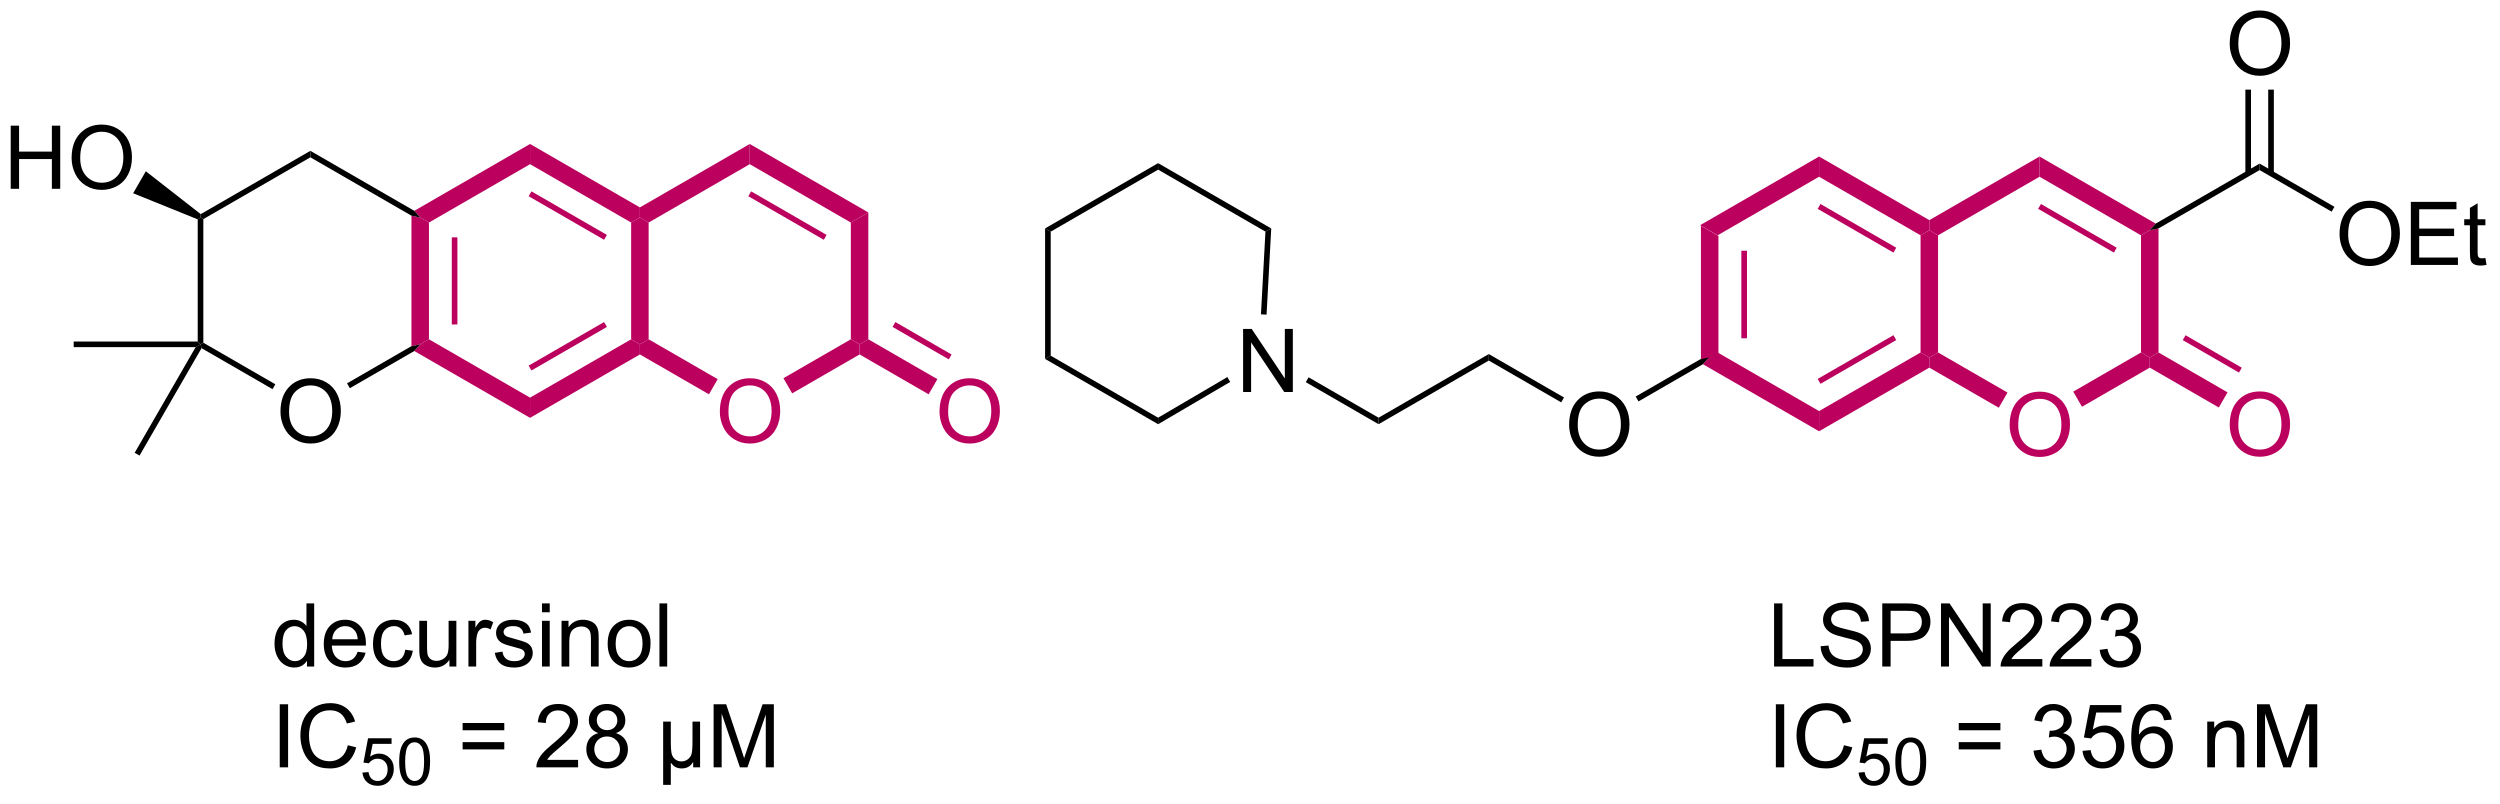 <?xml version="1.0" encoding="UTF-8"?>
<!DOCTYPE svg PUBLIC '-//W3C//DTD SVG 1.0//EN'
          'http://www.w3.org/TR/2001/REC-SVG-20010904/DTD/svg10.dtd'>
<svg stroke-dasharray="none" shape-rendering="auto" xmlns="http://www.w3.org/2000/svg" font-family="'Dialog'" text-rendering="auto" width="311" fill-opacity="1" color-interpolation="auto" color-rendering="auto" preserveAspectRatio="xMidYMid meet" font-size="12px" viewBox="0 0 311 100" fill="black" xmlns:xlink="http://www.w3.org/1999/xlink" stroke="black" image-rendering="auto" stroke-miterlimit="10" stroke-linecap="square" stroke-linejoin="miter" font-style="normal" stroke-width="1" height="100" stroke-dashoffset="0" font-weight="normal" stroke-opacity="1"
><!--Generated by the Batik Graphics2D SVG Generator--><defs id="genericDefs"
  /><g
  ><defs id="defs1"
    ><clipPath clipPathUnits="userSpaceOnUse" id="clipPath1"
      ><path d="M2.348 1.598 L235.419 1.598 L235.419 75.96 L2.348 75.96 L2.348 1.598 Z"
      /></clipPath
      ><clipPath clipPathUnits="userSpaceOnUse" id="clipPath2"
      ><path d="M0.466 60.144 L0.466 132.438 L227.056 132.438 L227.056 60.144 Z"
      /></clipPath
    ></defs
    ><g fill="rgb(187,0,94)" transform="scale(1.333,1.333) translate(-2.348,-1.598) matrix(1.029,0,0,1.029,1.869,-60.266)" stroke="rgb(187,0,94)"
    ><path d="M154.728 80.599 L156.316 81.516 L156.316 92.148 L155.522 92.606 L154.728 92.77 ZM158.394 82.863 L158.394 90.8 L158.905 90.8 L158.905 82.863 Z" stroke="none" clip-path="url(#clipPath2)"
    /></g
    ><g fill="rgb(187,0,94)" transform="matrix(1.371,0,0,1.371,-0.638,-82.486)" stroke="rgb(187,0,94)"
    ><path d="M154.983 93.212 L155.522 92.606 L156.316 92.148 L165.523 97.464 L165.523 99.297 Z" stroke="none" clip-path="url(#clipPath2)"
    /></g
    ><g fill="rgb(187,0,94)" transform="matrix(1.371,0,0,1.371,-0.638,-82.486)" stroke="rgb(187,0,94)"
    ><path d="M165.523 99.297 L165.523 97.464 L174.731 92.148 L175.525 92.606 L175.525 93.523 ZM165.651 94.99 L172.525 91.021 L172.27 90.579 L165.396 94.548 Z" stroke="none" clip-path="url(#clipPath2)"
    /></g
    ><g fill="rgb(187,0,94)" transform="matrix(1.371,0,0,1.371,-0.638,-82.486)" stroke="rgb(187,0,94)"
    ><path d="M176.319 92.148 L175.525 92.606 L174.731 92.148 L174.731 81.516 L175.525 81.057 L176.319 81.516 Z" stroke="none" clip-path="url(#clipPath2)"
    /></g
    ><g fill="rgb(187,0,94)" transform="matrix(1.371,0,0,1.371,-0.638,-82.486)" stroke="rgb(187,0,94)"
    ><path d="M175.525 80.141 L175.525 81.057 L174.731 81.516 L165.523 76.2 L165.523 74.367 ZM172.525 82.642 L165.651 78.674 L165.396 79.115 L172.27 83.084 Z" stroke="none" clip-path="url(#clipPath2)"
    /></g
    ><g fill="rgb(187,0,94)" transform="matrix(1.371,0,0,1.371,-0.638,-82.486)" stroke="rgb(187,0,94)"
    ><path d="M165.523 74.367 L165.523 76.2 L156.316 81.516 L154.728 80.599 Z" stroke="none" clip-path="url(#clipPath2)"
    /></g
    ><g fill="rgb(187,0,94)" transform="matrix(1.371,0,0,1.371,-0.638,-82.486)" stroke="rgb(187,0,94)"
    ><path d="M182.814 98.741 Q182.814 97.314 183.58 96.51 Q184.346 95.702 185.556 95.702 Q186.348 95.702 186.984 96.083 Q187.622 96.46 187.955 97.137 Q188.291 97.814 188.291 98.674 Q188.291 99.546 187.939 100.234 Q187.588 100.921 186.942 101.275 Q186.299 101.629 185.551 101.629 Q184.744 101.629 184.106 101.239 Q183.471 100.846 183.142 100.171 Q182.814 99.494 182.814 98.741 ZM183.596 98.752 Q183.596 99.788 184.15 100.385 Q184.708 100.978 185.549 100.978 Q186.403 100.978 186.955 100.377 Q187.51 99.775 187.51 98.671 Q187.51 97.971 187.273 97.45 Q187.036 96.929 186.58 96.642 Q186.127 96.353 185.559 96.353 Q184.754 96.353 184.174 96.908 Q183.596 97.46 183.596 98.752 Z" stroke="none" clip-path="url(#clipPath2)"
    /></g
    ><g fill="rgb(187,0,94)" transform="matrix(1.371,0,0,1.371,-0.638,-82.486)" stroke="rgb(187,0,94)"
    ><path d="M175.525 93.523 L175.525 92.606 L176.319 92.148 L182.619 95.785 L181.825 97.16 Z" stroke="none" clip-path="url(#clipPath2)"
    /></g
    ><g fill="rgb(187,0,94)" transform="matrix(1.371,0,0,1.371,-0.638,-82.486)" stroke="rgb(187,0,94)"
    ><path d="M189.378 97.073 L188.584 95.699 L194.734 92.148 L195.528 92.606 L195.528 93.523 Z" stroke="none" clip-path="url(#clipPath2)"
    /></g
    ><g fill="rgb(187,0,94)" transform="matrix(1.371,0,0,1.371,-0.638,-82.486)" stroke="rgb(187,0,94)"
    ><path d="M196.321 92.148 L195.528 92.606 L194.734 92.148 L194.734 81.516 L195.528 81.057 L196.321 80.894 Z" stroke="none" clip-path="url(#clipPath2)"
    /></g
    ><g fill="rgb(187,0,94)" transform="matrix(1.371,0,0,1.371,-0.638,-82.486)" stroke="rgb(187,0,94)"
    ><path d="M196.066 80.452 L195.528 81.057 L194.734 81.516 L185.526 76.2 L185.526 74.367 ZM192.528 82.642 L185.654 78.674 L185.399 79.115 L192.273 83.084 Z" stroke="none" clip-path="url(#clipPath2)"
    /></g
    ><g fill="rgb(187,0,94)" transform="matrix(1.371,0,0,1.371,-0.638,-82.486)" stroke="rgb(187,0,94)"
    ><path d="M185.526 74.367 L185.526 76.2 L176.319 81.516 L175.525 81.057 L175.525 80.141 Z" stroke="none" clip-path="url(#clipPath2)"
    /></g
    ><g transform="matrix(1.371,0,0,1.371,-0.638,-82.486)"
    ><path d="M196.321 80.894 L195.528 81.057 L196.066 80.452 L205.495 75.008 L205.495 75.598 Z" stroke="none" clip-path="url(#clipPath2)"
    /></g
    ><g transform="matrix(1.371,0,0,1.371,-0.638,-82.486)"
    ><path d="M202.783 64.155 Q202.783 62.728 203.548 61.924 Q204.314 61.116 205.525 61.116 Q206.316 61.116 206.952 61.496 Q207.59 61.874 207.923 62.551 Q208.259 63.228 208.259 64.088 Q208.259 64.96 207.908 65.647 Q207.556 66.335 206.91 66.689 Q206.267 67.043 205.52 67.043 Q204.712 67.043 204.074 66.653 Q203.439 66.26 203.111 65.585 Q202.783 64.908 202.783 64.155 ZM203.564 64.166 Q203.564 65.202 204.119 65.799 Q204.676 66.392 205.517 66.392 Q206.371 66.392 206.923 65.791 Q207.478 65.189 207.478 64.085 Q207.478 63.385 207.241 62.864 Q207.004 62.343 206.548 62.056 Q206.095 61.767 205.527 61.767 Q204.723 61.767 204.142 62.322 Q203.564 62.874 203.564 64.166 Z" stroke="none" clip-path="url(#clipPath2)"
    /></g
    ><g transform="matrix(1.371,0,0,1.371,-0.638,-82.486)"
    ><path d="M206.786 75.901 L206.786 68.297 L206.275 68.297 L206.275 75.901 ZM204.714 75.901 L204.714 68.297 L204.204 68.297 L204.204 75.901 Z" stroke="none" clip-path="url(#clipPath2)"
    /></g
    ><g fill="rgb(187,0,94)" transform="matrix(1.371,0,0,1.371,-0.638,-82.486)" stroke="rgb(187,0,94)"
    ><path d="M202.783 98.721 Q202.783 97.294 203.548 96.49 Q204.314 95.682 205.525 95.682 Q206.316 95.682 206.952 96.062 Q207.59 96.44 207.923 97.117 Q208.259 97.794 208.259 98.654 Q208.259 99.526 207.908 100.213 Q207.556 100.901 206.91 101.255 Q206.267 101.609 205.52 101.609 Q204.712 101.609 204.074 101.219 Q203.439 100.826 203.111 100.151 Q202.783 99.474 202.783 98.721 ZM203.564 98.732 Q203.564 99.768 204.119 100.365 Q204.676 100.958 205.517 100.958 Q206.371 100.958 206.923 100.357 Q207.478 99.755 207.478 98.651 Q207.478 97.951 207.241 97.43 Q207.004 96.909 206.548 96.622 Q206.095 96.333 205.527 96.333 Q204.723 96.333 204.142 96.888 Q203.564 97.44 203.564 98.732 Z" stroke="none" clip-path="url(#clipPath2)"
    /></g
    ><g fill="rgb(187,0,94)" transform="matrix(1.371,0,0,1.371,-0.638,-82.486)" stroke="rgb(187,0,94)"
    ><path d="M195.528 93.523 L195.528 92.606 L196.321 92.148 L202.587 95.765 L201.793 97.14 ZM198.521 91.025 L203.623 93.971 L203.878 93.529 L198.776 90.584 Z" stroke="none" clip-path="url(#clipPath2)"
    /></g
    ><g transform="matrix(1.371,0,0,1.371,-0.638,-82.486)"
    ><path d="M212.749 81.418 Q212.749 79.991 213.515 79.187 Q214.281 78.379 215.492 78.379 Q216.283 78.379 216.919 78.76 Q217.557 79.137 217.89 79.814 Q218.226 80.491 218.226 81.351 Q218.226 82.223 217.874 82.91 Q217.523 83.598 216.877 83.952 Q216.234 84.306 215.486 84.306 Q214.679 84.306 214.041 83.916 Q213.406 83.522 213.077 82.848 Q212.749 82.171 212.749 81.418 ZM213.531 81.429 Q213.531 82.465 214.085 83.062 Q214.643 83.655 215.484 83.655 Q216.338 83.655 216.89 83.054 Q217.445 82.452 217.445 81.348 Q217.445 80.647 217.208 80.127 Q216.971 79.606 216.515 79.319 Q216.062 79.03 215.494 79.03 Q214.69 79.03 214.109 79.585 Q213.531 80.137 213.531 81.429 ZM219.217 84.207 L219.217 78.481 L223.357 78.481 L223.357 79.155 L219.975 79.155 L219.975 80.91 L223.144 80.91 L223.144 81.582 L219.975 81.582 L219.975 83.53 L223.49 83.53 L223.49 84.207 L219.217 84.207 ZM225.982 83.577 L226.084 84.2 Q225.787 84.262 225.553 84.262 Q225.17 84.262 224.959 84.142 Q224.748 84.02 224.662 83.822 Q224.576 83.624 224.576 82.991 L224.576 80.606 L224.061 80.606 L224.061 80.059 L224.576 80.059 L224.576 79.03 L225.277 78.608 L225.277 80.059 L225.982 80.059 L225.982 80.606 L225.277 80.606 L225.277 83.03 Q225.277 83.332 225.313 83.418 Q225.35 83.504 225.433 83.556 Q225.519 83.606 225.675 83.606 Q225.792 83.606 225.982 83.577 Z" stroke="none" clip-path="url(#clipPath2)"
    /></g
    ><g transform="matrix(1.371,0,0,1.371,-0.638,-82.486)"
    ><path d="M205.495 75.598 L205.495 75.008 L212.285 78.929 L212.029 79.371 Z" stroke="none" clip-path="url(#clipPath2)"
    /></g
    ><g transform="matrix(1.371,0,0,1.371,-0.638,-82.486)"
    ><path d="M142.843 98.721 Q142.843 97.294 143.609 96.49 Q144.374 95.682 145.585 95.682 Q146.377 95.682 147.012 96.062 Q147.65 96.44 147.984 97.117 Q148.32 97.794 148.32 98.654 Q148.32 99.526 147.968 100.213 Q147.617 100.901 146.971 101.255 Q146.327 101.609 145.58 101.609 Q144.773 101.609 144.135 101.219 Q143.499 100.826 143.171 100.151 Q142.843 99.474 142.843 98.721 ZM143.624 98.732 Q143.624 99.768 144.179 100.365 Q144.736 100.958 145.577 100.958 Q146.432 100.958 146.984 100.357 Q147.538 99.755 147.538 98.651 Q147.538 97.951 147.302 97.43 Q147.065 96.909 146.609 96.622 Q146.156 96.333 145.588 96.333 Q144.783 96.333 144.202 96.888 Q143.624 97.44 143.624 98.732 Z" stroke="none" clip-path="url(#clipPath2)"
    /></g
    ><g transform="matrix(1.371,0,0,1.371,-0.638,-82.486)"
    ><path d="M154.728 92.77 L155.522 92.606 L154.983 93.212 L149.137 96.587 L148.882 96.145 Z" stroke="none" clip-path="url(#clipPath2)"
    /></g
    ><g transform="matrix(1.371,0,0,1.371,-0.638,-82.486)"
    ><path d="M142.378 96.232 L142.123 96.674 L135.554 92.881 L135.554 92.291 Z" stroke="none" clip-path="url(#clipPath2)"
    /></g
    ><g transform="matrix(1.371,0,0,1.371,-0.638,-82.486)"
    ><path d="M135.554 92.291 L135.554 92.881 L125.552 98.655 L125.552 98.066 Z" stroke="none" clip-path="url(#clipPath2)"
    /></g
    ><g transform="matrix(1.371,0,0,1.371,-0.638,-82.486)"
    ><path d="M113.26 95.736 L113.26 90.01 L114.039 90.01 L117.046 94.504 L117.046 90.01 L117.773 90.01 L117.773 95.736 L116.994 95.736 L113.987 91.236 L113.987 95.736 L113.26 95.736 Z" stroke="none" clip-path="url(#clipPath2)"
    /></g
    ><g transform="matrix(1.371,0,0,1.371,-0.638,-82.486)"
    ><path d="M125.552 98.066 L125.552 98.655 L118.948 94.842 L119.203 94.4 Z" stroke="none" clip-path="url(#clipPath2)"
    /></g
    ><g transform="matrix(1.371,0,0,1.371,-0.638,-82.486)"
    ><path d="M161.439 120.641 L161.439 114.915 L162.197 114.915 L162.197 119.964 L165.017 119.964 L165.017 120.641 L161.439 120.641 ZM165.662 118.8 L166.378 118.738 Q166.428 119.168 166.612 119.444 Q166.8 119.72 167.19 119.889 Q167.581 120.058 168.068 120.058 Q168.503 120.058 168.834 119.931 Q169.167 119.8 169.329 119.576 Q169.49 119.352 169.49 119.087 Q169.49 118.816 169.334 118.615 Q169.178 118.415 168.818 118.277 Q168.589 118.188 167.8 117.998 Q167.011 117.808 166.693 117.641 Q166.284 117.425 166.081 117.108 Q165.881 116.79 165.881 116.394 Q165.881 115.962 166.125 115.584 Q166.373 115.207 166.844 115.011 Q167.318 114.816 167.896 114.816 Q168.534 114.816 169.019 115.022 Q169.506 115.227 169.766 115.626 Q170.029 116.024 170.05 116.527 L169.323 116.582 Q169.263 116.04 168.925 115.764 Q168.589 115.485 167.928 115.485 Q167.24 115.485 166.925 115.738 Q166.612 115.988 166.612 116.345 Q166.612 116.652 166.834 116.852 Q167.053 117.05 167.977 117.261 Q168.901 117.47 169.245 117.626 Q169.745 117.855 169.982 118.209 Q170.222 118.563 170.222 119.024 Q170.222 119.48 169.959 119.886 Q169.698 120.29 169.206 120.516 Q168.717 120.74 168.105 120.74 Q167.326 120.74 166.8 120.514 Q166.276 120.285 165.977 119.832 Q165.678 119.376 165.662 118.8 ZM171.256 120.641 L171.256 114.915 L173.417 114.915 Q173.987 114.915 174.287 114.97 Q174.709 115.04 174.993 115.238 Q175.279 115.433 175.454 115.79 Q175.628 116.144 175.628 116.571 Q175.628 117.3 175.162 117.808 Q174.698 118.313 173.482 118.313 L172.013 118.313 L172.013 120.641 L171.256 120.641 ZM172.013 117.636 L173.495 117.636 Q174.23 117.636 174.537 117.363 Q174.847 117.089 174.847 116.595 Q174.847 116.235 174.665 115.98 Q174.482 115.722 174.185 115.641 Q173.995 115.589 173.48 115.589 L172.013 115.589 L172.013 117.636 ZM176.584 120.641 L176.584 114.915 L177.362 114.915 L180.37 119.41 L180.37 114.915 L181.097 114.915 L181.097 120.641 L180.318 120.641 L177.31 116.141 L177.31 120.641 L176.584 120.641 ZM185.78 119.964 L185.78 120.641 L181.994 120.641 Q181.986 120.386 182.077 120.152 Q182.22 119.766 182.538 119.391 Q182.858 119.016 183.46 118.524 Q184.392 117.759 184.72 117.311 Q185.049 116.863 185.049 116.464 Q185.049 116.048 184.749 115.761 Q184.452 115.472 183.97 115.472 Q183.463 115.472 183.158 115.777 Q182.853 116.082 182.851 116.621 L182.127 116.548 Q182.202 115.738 182.687 115.316 Q183.171 114.891 183.986 114.891 Q184.812 114.891 185.291 115.35 Q185.773 115.806 185.773 116.48 Q185.773 116.824 185.632 117.157 Q185.491 117.488 185.163 117.855 Q184.838 118.222 184.08 118.863 Q183.447 119.394 183.267 119.584 Q183.088 119.774 182.97 119.964 L185.78 119.964 ZM190.23 119.964 L190.23 120.641 L186.443 120.641 Q186.435 120.386 186.526 120.152 Q186.67 119.766 186.987 119.391 Q187.308 119.016 187.909 118.524 Q188.842 117.759 189.17 117.311 Q189.498 116.863 189.498 116.464 Q189.498 116.048 189.198 115.761 Q188.901 115.472 188.42 115.472 Q187.912 115.472 187.607 115.777 Q187.303 116.082 187.3 116.621 L186.576 116.548 Q186.651 115.738 187.136 115.316 Q187.62 114.891 188.435 114.891 Q189.261 114.891 189.74 115.35 Q190.222 115.806 190.222 116.48 Q190.222 116.824 190.081 117.157 Q189.94 117.488 189.612 117.855 Q189.287 118.222 188.529 118.863 Q187.896 119.394 187.717 119.584 Q187.537 119.774 187.42 119.964 L190.23 119.964 ZM190.986 119.129 L191.689 119.035 Q191.812 119.634 192.101 119.897 Q192.392 120.16 192.812 120.16 Q193.306 120.16 193.648 119.816 Q193.991 119.472 193.991 118.964 Q193.991 118.48 193.674 118.168 Q193.358 117.852 192.869 117.852 Q192.671 117.852 192.374 117.931 L192.452 117.313 Q192.523 117.321 192.564 117.321 Q193.015 117.321 193.374 117.087 Q193.733 116.852 193.733 116.363 Q193.733 115.977 193.47 115.725 Q193.21 115.47 192.796 115.47 Q192.385 115.47 192.111 115.727 Q191.838 115.985 191.76 116.501 L191.056 116.376 Q191.187 115.668 191.642 115.279 Q192.101 114.891 192.78 114.891 Q193.249 114.891 193.642 115.092 Q194.038 115.293 194.246 115.641 Q194.455 115.988 194.455 116.379 Q194.455 116.751 194.254 117.056 Q194.056 117.36 193.666 117.54 Q194.174 117.657 194.455 118.027 Q194.736 118.394 194.736 118.949 Q194.736 119.699 194.189 120.222 Q193.642 120.743 192.806 120.743 Q192.054 120.743 191.554 120.295 Q191.056 119.845 190.986 119.129 Z" stroke="none" clip-path="url(#clipPath2)"
    /></g
    ><g transform="matrix(1.371,0,0,1.371,-0.638,-82.486)"
    ><path d="M161.601 129.792 L161.601 124.065 L162.358 124.065 L162.358 129.792 L161.601 129.792 ZM167.779 127.784 L168.537 127.974 Q168.3 128.909 167.68 129.401 Q167.06 129.891 166.167 129.891 Q165.24 129.891 164.659 129.513 Q164.081 129.135 163.776 128.422 Q163.474 127.706 163.474 126.885 Q163.474 125.989 163.815 125.325 Q164.159 124.659 164.79 124.312 Q165.42 123.966 166.178 123.966 Q167.037 123.966 167.623 124.403 Q168.209 124.841 168.44 125.635 L167.693 125.81 Q167.495 125.185 167.115 124.901 Q166.737 124.614 166.162 124.614 Q165.503 124.614 165.058 124.932 Q164.615 125.247 164.435 125.781 Q164.256 126.315 164.256 126.88 Q164.256 127.612 164.469 128.156 Q164.683 128.7 165.131 128.971 Q165.581 129.239 166.105 129.239 Q166.74 129.239 167.18 128.872 Q167.623 128.505 167.779 127.784 Z" stroke="none" clip-path="url(#clipPath2)"
    /></g
    ><g transform="matrix(1.371,0,0,1.371,-0.638,-82.486)"
    ><path d="M169.103 130.267 L169.656 130.22 Q169.719 130.624 169.941 130.827 Q170.166 131.03 170.482 131.03 Q170.863 131.03 171.127 130.743 Q171.39 130.456 171.39 129.981 Q171.39 129.53 171.137 129.27 Q170.885 129.009 170.474 129.009 Q170.219 129.009 170.013 129.126 Q169.808 129.241 169.691 129.425 L169.197 129.36 L169.613 127.155 L171.748 127.155 L171.748 127.659 L170.035 127.659 L169.803 128.813 Q170.189 128.544 170.615 128.544 Q171.178 128.544 171.564 128.935 Q171.951 129.323 171.951 129.935 Q171.951 130.518 171.611 130.942 Q171.197 131.466 170.482 131.466 Q169.896 131.466 169.525 131.138 Q169.156 130.808 169.103 130.267 ZM172.44 129.272 Q172.44 128.511 172.596 128.048 Q172.753 127.583 173.061 127.331 Q173.372 127.079 173.841 127.079 Q174.186 127.079 174.446 127.218 Q174.708 127.356 174.878 127.62 Q175.048 127.882 175.143 128.259 Q175.241 128.634 175.241 129.272 Q175.241 130.028 175.085 130.493 Q174.93 130.958 174.62 131.212 Q174.311 131.466 173.841 131.466 Q173.22 131.466 172.864 131.018 Q172.44 130.483 172.44 129.272 ZM172.981 129.272 Q172.981 130.331 173.229 130.681 Q173.477 131.03 173.841 131.03 Q174.204 131.03 174.45 130.679 Q174.698 130.327 174.698 129.272 Q174.698 128.212 174.45 127.864 Q174.204 127.514 173.835 127.514 Q173.471 127.514 173.255 127.823 Q172.981 128.216 172.981 129.272 Z" stroke="none" clip-path="url(#clipPath2)"
    /></g
    ><g transform="matrix(1.371,0,0,1.371,-0.638,-82.486)"
    ><path d="M181.976 126.424 L178.195 126.424 L178.195 125.768 L181.976 125.768 L181.976 126.424 ZM181.976 128.161 L178.195 128.161 L178.195 127.505 L181.976 127.505 L181.976 128.161 ZM184.98 128.279 L185.684 128.185 Q185.806 128.784 186.095 129.047 Q186.387 129.31 186.806 129.31 Q187.301 129.31 187.642 128.966 Q187.986 128.622 187.986 128.114 Q187.986 127.63 187.668 127.317 Q187.353 127.002 186.863 127.002 Q186.665 127.002 186.368 127.081 L186.446 126.463 Q186.517 126.471 186.559 126.471 Q187.009 126.471 187.368 126.237 Q187.728 126.002 187.728 125.513 Q187.728 125.127 187.465 124.875 Q187.204 124.62 186.79 124.62 Q186.379 124.62 186.105 124.877 Q185.832 125.135 185.754 125.651 L185.051 125.526 Q185.181 124.817 185.637 124.43 Q186.095 124.041 186.775 124.041 Q187.243 124.041 187.637 124.242 Q188.032 124.442 188.241 124.791 Q188.449 125.138 188.449 125.528 Q188.449 125.901 188.249 126.206 Q188.051 126.51 187.66 126.69 Q188.168 126.807 188.449 127.177 Q188.73 127.544 188.73 128.099 Q188.73 128.849 188.184 129.372 Q187.637 129.893 186.801 129.893 Q186.048 129.893 185.548 129.445 Q185.051 128.995 184.98 128.279 ZM189.427 128.292 L190.164 128.229 Q190.247 128.768 190.544 129.039 Q190.844 129.31 191.266 129.31 Q191.773 129.31 192.125 128.927 Q192.476 128.544 192.476 127.911 Q192.476 127.31 192.138 126.963 Q191.802 126.614 191.255 126.614 Q190.914 126.614 190.641 126.771 Q190.367 126.924 190.211 127.169 L189.552 127.083 L190.107 124.143 L192.953 124.143 L192.953 124.815 L190.669 124.815 L190.359 126.354 Q190.875 125.995 191.443 125.995 Q192.193 125.995 192.708 126.516 Q193.224 127.034 193.224 127.849 Q193.224 128.627 192.771 129.193 Q192.219 129.891 191.266 129.891 Q190.484 129.891 189.989 129.453 Q189.497 129.013 189.427 128.292 ZM197.525 125.466 L196.824 125.521 Q196.73 125.107 196.559 124.919 Q196.275 124.62 195.855 124.62 Q195.519 124.62 195.267 124.807 Q194.934 125.049 194.741 125.516 Q194.551 125.979 194.543 126.838 Q194.798 126.45 195.165 126.263 Q195.532 126.075 195.934 126.075 Q196.637 126.075 197.131 126.594 Q197.626 127.112 197.626 127.932 Q197.626 128.471 197.392 128.935 Q197.16 129.396 196.754 129.643 Q196.347 129.891 195.832 129.891 Q194.954 129.891 194.4 129.245 Q193.845 128.596 193.845 127.112 Q193.845 125.45 194.457 124.698 Q194.993 124.041 195.9 124.041 Q196.574 124.041 197.006 124.422 Q197.439 124.799 197.525 125.466 ZM194.652 127.935 Q194.652 128.299 194.806 128.633 Q194.962 128.963 195.238 129.138 Q195.517 129.31 195.821 129.31 Q196.267 129.31 196.587 128.95 Q196.907 128.591 196.907 127.974 Q196.907 127.38 196.59 127.039 Q196.275 126.698 195.793 126.698 Q195.316 126.698 194.983 127.039 Q194.652 127.38 194.652 127.935 ZM200.743 129.792 L200.743 125.643 L201.376 125.643 L201.376 126.232 Q201.832 125.549 202.696 125.549 Q203.071 125.549 203.384 125.685 Q203.699 125.817 203.855 126.036 Q204.012 126.255 204.074 126.557 Q204.113 126.752 204.113 127.239 L204.113 129.792 L203.41 129.792 L203.41 127.268 Q203.41 126.838 203.327 126.625 Q203.246 126.411 203.038 126.286 Q202.829 126.159 202.548 126.159 Q202.097 126.159 201.772 126.445 Q201.446 126.729 201.446 127.526 L201.446 129.792 L200.743 129.792 ZM205.258 129.792 L205.258 124.065 L206.398 124.065 L207.755 128.12 Q207.943 128.685 208.029 128.966 Q208.125 128.654 208.333 128.049 L209.703 124.065 L210.724 124.065 L210.724 129.792 L209.992 129.792 L209.992 124.997 L208.328 129.792 L207.646 129.792 L205.989 124.916 L205.989 129.792 L205.258 129.792 Z" stroke="none" clip-path="url(#clipPath2)"
    /></g
    ><g fill="rgb(187,0,94)" transform="matrix(1.371,0,0,1.371,-0.638,-82.486)" stroke="rgb(187,0,94)"
    ><path d="M37.8 79.736 L38.593 79.9 L39.387 80.358 L39.387 90.951 L38.593 91.409 L37.8 91.572 ZM41.459 81.702 L41.459 89.607 L41.969 89.607 L41.969 81.702 Z" stroke="none" clip-path="url(#clipPath2)"
    /></g
    ><g fill="rgb(187,0,94)" transform="matrix(1.371,0,0,1.371,-0.638,-82.486)" stroke="rgb(187,0,94)"
    ><path d="M38.055 92.014 L38.593 91.409 L39.387 90.951 L48.56 96.246 L48.56 98.079 Z" stroke="none" clip-path="url(#clipPath2)"
    /></g
    ><g fill="rgb(187,0,94)" transform="matrix(1.371,0,0,1.371,-0.638,-82.486)" stroke="rgb(187,0,94)"
    ><path d="M48.56 98.079 L48.56 96.246 L57.733 90.951 L58.527 91.409 L58.527 92.325 ZM48.688 93.781 L55.534 89.828 L55.279 89.386 L48.433 93.339 Z" stroke="none" clip-path="url(#clipPath2)"
    /></g
    ><g fill="rgb(187,0,94)" transform="matrix(1.371,0,0,1.371,-0.638,-82.486)" stroke="rgb(187,0,94)"
    ><path d="M59.321 90.951 L58.527 91.409 L57.733 90.951 L57.733 80.358 L58.527 79.9 L59.321 80.358 Z" stroke="none" clip-path="url(#clipPath2)"
    /></g
    ><g fill="rgb(187,0,94)" transform="matrix(1.371,0,0,1.371,-0.638,-82.486)" stroke="rgb(187,0,94)"
    ><path d="M58.527 78.984 L58.527 79.9 L57.733 80.358 L48.56 75.062 L48.56 73.229 ZM55.534 81.481 L48.688 77.528 L48.433 77.97 L55.279 81.922 Z" stroke="none" clip-path="url(#clipPath2)"
    /></g
    ><g fill="rgb(187,0,94)" transform="matrix(1.371,0,0,1.371,-0.638,-82.486)" stroke="rgb(187,0,94)"
    ><path d="M48.56 73.229 L48.56 75.062 L39.387 80.358 L38.593 79.9 L38.055 79.294 Z" stroke="none" clip-path="url(#clipPath2)"
    /></g
    ><g fill="rgb(187,0,94)" transform="matrix(1.371,0,0,1.371,-0.638,-82.486)" stroke="rgb(187,0,94)"
    ><path d="M65.782 97.524 Q65.782 96.097 66.547 95.292 Q67.313 94.485 68.524 94.485 Q69.316 94.485 69.951 94.865 Q70.589 95.243 70.922 95.92 Q71.258 96.597 71.258 97.456 Q71.258 98.329 70.907 99.016 Q70.555 99.704 69.909 100.058 Q69.266 100.412 68.519 100.412 Q67.712 100.412 67.073 100.021 Q66.438 99.628 66.11 98.954 Q65.782 98.276 65.782 97.524 ZM66.563 97.534 Q66.563 98.571 67.118 99.167 Q67.675 99.761 68.516 99.761 Q69.37 99.761 69.922 99.159 Q70.477 98.558 70.477 97.454 Q70.477 96.753 70.24 96.232 Q70.003 95.711 69.547 95.425 Q69.094 95.136 68.527 95.136 Q67.722 95.136 67.141 95.691 Q66.563 96.243 66.563 97.534 Z" stroke="none" clip-path="url(#clipPath2)"
    /></g
    ><g fill="rgb(187,0,94)" transform="matrix(1.371,0,0,1.371,-0.638,-82.486)" stroke="rgb(187,0,94)"
    ><path d="M58.527 92.325 L58.527 91.409 L59.321 90.951 L65.586 94.568 L64.793 95.943 Z" stroke="none" clip-path="url(#clipPath2)"
    /></g
    ><g fill="rgb(187,0,94)" transform="matrix(1.371,0,0,1.371,-0.638,-82.486)" stroke="rgb(187,0,94)"
    ><path d="M72.345 95.856 L71.552 94.481 L77.667 90.951 L78.461 91.409 L78.461 92.325 Z" stroke="none" clip-path="url(#clipPath2)"
    /></g
    ><g fill="rgb(187,0,94)" transform="matrix(1.371,0,0,1.371,-0.638,-82.486)" stroke="rgb(187,0,94)"
    ><path d="M79.254 90.951 L78.461 91.409 L77.667 90.951 L77.667 80.358 L79.254 79.442 Z" stroke="none" clip-path="url(#clipPath2)"
    /></g
    ><g fill="rgb(187,0,94)" transform="matrix(1.371,0,0,1.371,-0.638,-82.486)" stroke="rgb(187,0,94)"
    ><path d="M79.254 79.442 L77.667 80.358 L68.494 75.062 L68.494 73.229 ZM75.468 81.481 L68.621 77.528 L68.366 77.97 L75.213 81.922 Z" stroke="none" clip-path="url(#clipPath2)"
    /></g
    ><g fill="rgb(187,0,94)" transform="matrix(1.371,0,0,1.371,-0.638,-82.486)" stroke="rgb(187,0,94)"
    ><path d="M68.494 73.229 L68.494 75.062 L59.321 80.358 L58.527 79.9 L58.527 78.984 Z" stroke="none" clip-path="url(#clipPath2)"
    /></g
    ><g transform="matrix(1.371,0,0,1.371,-0.638,-82.486)"
    ><path d="M25.915 97.524 Q25.915 96.097 26.68 95.292 Q27.446 94.485 28.657 94.485 Q29.449 94.485 30.084 94.865 Q30.722 95.243 31.055 95.92 Q31.391 96.597 31.391 97.456 Q31.391 98.329 31.04 99.016 Q30.688 99.704 30.042 100.058 Q29.399 100.412 28.652 100.412 Q27.844 100.412 27.206 100.021 Q26.571 99.628 26.243 98.954 Q25.915 98.276 25.915 97.524 ZM26.696 97.534 Q26.696 98.571 27.251 99.167 Q27.808 99.761 28.649 99.761 Q29.503 99.761 30.055 99.159 Q30.61 98.558 30.61 97.454 Q30.61 96.753 30.373 96.232 Q30.136 95.711 29.68 95.425 Q29.227 95.136 28.66 95.136 Q27.855 95.136 27.274 95.691 Q26.696 96.243 26.696 97.534 Z" stroke="none" clip-path="url(#clipPath2)"
    /></g
    ><g transform="matrix(1.371,0,0,1.371,-0.638,-82.486)"
    ><path d="M38.055 79.294 L38.593 79.9 L37.8 79.736 L28.627 74.44 L28.627 73.851 Z" stroke="none" clip-path="url(#clipPath2)"
    /></g
    ><g transform="matrix(1.371,0,0,1.371,-0.638,-82.486)"
    ><path d="M28.627 73.851 L28.627 74.44 L18.915 80.047 L18.66 79.9 L18.679 79.594 Z" stroke="none" clip-path="url(#clipPath2)"
    /></g
    ><g transform="matrix(1.371,0,0,1.371,-0.638,-82.486)"
    ><path d="M18.405 80.069 L18.66 79.9 L18.915 80.047 L18.915 91.261 L18.66 91.409 L18.405 91.154 Z" stroke="none" clip-path="url(#clipPath2)"
    /></g
    ><g transform="matrix(1.371,0,0,1.371,-0.638,-82.486)"
    ><path d="M18.753 91.757 L18.66 91.409 L18.915 91.261 L25.45 95.034 L25.195 95.476 Z" stroke="none" clip-path="url(#clipPath2)"
    /></g
    ><g transform="matrix(1.371,0,0,1.371,-0.638,-82.486)"
    ><path d="M32.209 95.389 L31.954 94.948 L37.8 91.572 L38.593 91.409 L38.055 92.014 Z" stroke="none" clip-path="url(#clipPath2)"
    /></g
    ><g fill="rgb(187,0,94)" transform="matrix(1.371,0,0,1.371,-0.638,-82.486)" stroke="rgb(187,0,94)"
    ><path d="M85.715 97.524 Q85.715 96.097 86.481 95.292 Q87.247 94.485 88.458 94.485 Q89.249 94.485 89.885 94.865 Q90.523 95.243 90.856 95.92 Q91.192 96.597 91.192 97.456 Q91.192 98.329 90.84 99.016 Q90.489 99.704 89.843 100.058 Q89.2 100.412 88.452 100.412 Q87.645 100.412 87.007 100.021 Q86.372 99.628 86.043 98.954 Q85.715 98.276 85.715 97.524 ZM86.497 97.534 Q86.497 98.571 87.051 99.167 Q87.609 99.761 88.45 99.761 Q89.304 99.761 89.856 99.159 Q90.411 98.558 90.411 97.454 Q90.411 96.753 90.174 96.232 Q89.937 95.711 89.481 95.425 Q89.028 95.136 88.46 95.136 Q87.656 95.136 87.075 95.691 Q86.497 96.243 86.497 97.534 Z" stroke="none" clip-path="url(#clipPath2)"
    /></g
    ><g fill="rgb(187,0,94)" transform="matrix(1.371,0,0,1.371,-0.638,-82.486)" stroke="rgb(187,0,94)"
    ><path d="M78.461 92.325 L78.461 91.409 L79.254 90.951 L85.52 94.568 L84.726 95.943 ZM81.453 89.828 L86.556 92.774 L86.811 92.332 L81.709 89.386 Z" stroke="none" clip-path="url(#clipPath2)"
    /></g
    ><g transform="matrix(1.371,0,0,1.371,-0.638,-82.486)"
    ><path d="M18.218 91.664 L18.66 91.409 L18.753 91.757 L13.127 101.503 L12.685 101.248 Z" stroke="none" clip-path="url(#clipPath2)"
    /></g
    ><g transform="matrix(1.371,0,0,1.371,-0.638,-82.486)"
    ><path d="M18.405 91.154 L18.66 91.409 L18.218 91.664 L7.151 91.664 L7.151 91.154 Z" stroke="none" clip-path="url(#clipPath2)"
    /></g
    ><g transform="matrix(1.371,0,0,1.371,-0.638,-82.486)"
    ><path d="M1.438 77.296 L1.438 71.569 L2.196 71.569 L2.196 73.921 L5.172 73.921 L5.172 71.569 L5.93 71.569 L5.93 77.296 L5.172 77.296 L5.172 74.595 L2.196 74.595 L2.196 77.296 L1.438 77.296 ZM6.963 74.507 Q6.963 73.08 7.728 72.275 Q8.494 71.468 9.705 71.468 Q10.496 71.468 11.132 71.848 Q11.77 72.225 12.103 72.903 Q12.439 73.58 12.439 74.439 Q12.439 75.311 12.088 75.999 Q11.736 76.686 11.09 77.04 Q10.447 77.395 9.699 77.395 Q8.892 77.395 8.254 77.004 Q7.619 76.611 7.291 75.936 Q6.963 75.259 6.963 74.507 ZM7.744 74.517 Q7.744 75.553 8.298 76.15 Q8.856 76.744 9.697 76.744 Q10.551 76.744 11.103 76.142 Q11.658 75.54 11.658 74.436 Q11.658 73.736 11.421 73.215 Q11.184 72.694 10.728 72.408 Q10.275 72.119 9.707 72.119 Q8.903 72.119 8.322 72.673 Q7.744 73.225 7.744 74.517 Z" stroke="none" clip-path="url(#clipPath2)"
    /></g
    ><g transform="matrix(1.371,0,0,1.371,-0.638,-82.486)"
    ><path d="M18.679 79.594 L18.66 79.9 L18.405 80.069 L12.546 77.699 L13.697 75.706 Z" stroke="none" clip-path="url(#clipPath2)"
    /></g
    ><g transform="matrix(1.371,0,0,1.371,-0.638,-82.486)"
    ><path d="M28.319 120.641 L28.319 120.118 Q27.926 120.735 27.16 120.735 Q26.663 120.735 26.246 120.462 Q25.832 120.188 25.603 119.699 Q25.374 119.207 25.374 118.571 Q25.374 117.949 25.58 117.444 Q25.788 116.938 26.202 116.67 Q26.616 116.399 27.129 116.399 Q27.504 116.399 27.796 116.558 Q28.09 116.714 28.272 116.97 L28.272 114.915 L28.973 114.915 L28.973 120.641 L28.319 120.641 ZM26.098 118.571 Q26.098 119.368 26.434 119.764 Q26.77 120.157 27.225 120.157 Q27.686 120.157 28.009 119.779 Q28.332 119.402 28.332 118.629 Q28.332 117.777 28.004 117.379 Q27.676 116.98 27.194 116.98 Q26.725 116.98 26.41 117.363 Q26.098 117.746 26.098 118.571 ZM32.917 119.306 L33.643 119.394 Q33.471 120.032 33.005 120.384 Q32.542 120.735 31.82 120.735 Q30.909 120.735 30.375 120.175 Q29.844 119.613 29.844 118.602 Q29.844 117.556 30.383 116.977 Q30.922 116.399 31.781 116.399 Q32.612 116.399 33.138 116.967 Q33.667 117.532 33.667 118.558 Q33.667 118.621 33.664 118.746 L30.57 118.746 Q30.61 119.431 30.956 119.795 Q31.305 120.157 31.823 120.157 Q32.211 120.157 32.484 119.954 Q32.758 119.751 32.917 119.306 ZM30.61 118.168 L32.925 118.168 Q32.878 117.644 32.659 117.384 Q32.323 116.977 31.789 116.977 Q31.305 116.977 30.974 117.303 Q30.643 117.626 30.61 118.168 ZM37.233 119.121 L37.926 119.212 Q37.811 119.925 37.345 120.332 Q36.879 120.735 36.199 120.735 Q35.348 120.735 34.83 120.178 Q34.311 119.621 34.311 118.582 Q34.311 117.91 34.533 117.407 Q34.757 116.902 35.212 116.652 Q35.668 116.399 36.202 116.399 Q36.879 116.399 37.309 116.74 Q37.738 117.082 37.858 117.712 L37.176 117.816 Q37.077 117.399 36.83 117.188 Q36.582 116.977 36.231 116.977 Q35.699 116.977 35.366 117.358 Q35.035 117.738 35.035 118.563 Q35.035 119.399 35.356 119.779 Q35.676 120.157 36.191 120.157 Q36.606 120.157 36.882 119.904 Q37.16 119.649 37.233 119.121 ZM41.246 120.641 L41.246 120.032 Q40.762 120.735 39.928 120.735 Q39.561 120.735 39.244 120.595 Q38.926 120.454 38.77 120.24 Q38.616 120.027 38.553 119.72 Q38.512 119.511 38.512 119.063 L38.512 116.493 L39.215 116.493 L39.215 118.793 Q39.215 119.345 39.257 119.535 Q39.324 119.813 39.538 119.972 Q39.754 120.129 40.069 120.129 Q40.387 120.129 40.663 119.967 Q40.941 119.806 41.056 119.527 Q41.171 119.246 41.171 118.714 L41.171 116.493 L41.874 116.493 L41.874 120.641 L41.246 120.641 ZM42.969 120.641 L42.969 116.493 L43.602 116.493 L43.602 117.121 Q43.844 116.681 44.047 116.54 Q44.253 116.399 44.5 116.399 Q44.854 116.399 45.221 116.626 L44.979 117.277 Q44.721 117.126 44.464 117.126 Q44.234 117.126 44.05 117.264 Q43.867 117.402 43.789 117.649 Q43.672 118.024 43.672 118.47 L43.672 120.641 L42.969 120.641 ZM45.359 119.402 L46.055 119.293 Q46.112 119.712 46.38 119.936 Q46.649 120.157 47.128 120.157 Q47.612 120.157 47.846 119.959 Q48.081 119.761 48.081 119.496 Q48.081 119.259 47.875 119.121 Q47.729 119.027 47.156 118.884 Q46.383 118.688 46.084 118.545 Q45.784 118.402 45.63 118.152 Q45.477 117.899 45.477 117.595 Q45.477 117.316 45.602 117.082 Q45.729 116.845 45.948 116.688 Q46.112 116.566 46.396 116.483 Q46.68 116.399 47.003 116.399 Q47.492 116.399 47.859 116.54 Q48.229 116.681 48.404 116.92 Q48.581 117.16 48.649 117.563 L47.961 117.657 Q47.914 117.337 47.688 117.157 Q47.464 116.977 47.055 116.977 Q46.571 116.977 46.362 117.139 Q46.156 117.298 46.156 117.511 Q46.156 117.649 46.242 117.759 Q46.328 117.871 46.511 117.946 Q46.617 117.985 47.133 118.126 Q47.878 118.324 48.172 118.451 Q48.469 118.579 48.636 118.821 Q48.805 119.063 48.805 119.423 Q48.805 119.774 48.599 120.084 Q48.393 120.394 48.005 120.566 Q47.62 120.735 47.133 120.735 Q46.323 120.735 45.899 120.399 Q45.477 120.063 45.359 119.402 ZM49.643 115.722 L49.643 114.915 L50.346 114.915 L50.346 115.722 L49.643 115.722 ZM49.643 120.641 L49.643 116.493 L50.346 116.493 L50.346 120.641 L49.643 120.641 ZM51.418 120.641 L51.418 116.493 L52.051 116.493 L52.051 117.082 Q52.507 116.399 53.371 116.399 Q53.746 116.399 54.059 116.535 Q54.374 116.668 54.53 116.886 Q54.686 117.105 54.749 117.407 Q54.788 117.602 54.788 118.089 L54.788 120.641 L54.085 120.641 L54.085 118.118 Q54.085 117.688 54.001 117.475 Q53.921 117.261 53.712 117.136 Q53.504 117.009 53.223 117.009 Q52.772 117.009 52.447 117.295 Q52.121 117.579 52.121 118.376 L52.121 120.641 L51.418 120.641 ZM55.604 118.566 Q55.604 117.415 56.245 116.86 Q56.781 116.399 57.55 116.399 Q58.406 116.399 58.948 116.959 Q59.492 117.519 59.492 118.509 Q59.492 119.308 59.25 119.769 Q59.011 120.227 58.552 120.483 Q58.094 120.735 57.55 120.735 Q56.68 120.735 56.141 120.178 Q55.604 119.618 55.604 118.566 ZM56.328 118.566 Q56.328 119.363 56.675 119.761 Q57.024 120.157 57.55 120.157 Q58.073 120.157 58.419 119.759 Q58.768 119.36 58.768 118.543 Q58.768 117.774 58.419 117.379 Q58.071 116.98 57.55 116.98 Q57.024 116.98 56.675 117.376 Q56.328 117.769 56.328 118.566 ZM60.301 120.641 L60.301 114.915 L61.004 114.915 L61.004 120.641 L60.301 120.641 Z" stroke="none" clip-path="url(#clipPath2)"
    /></g
    ><g transform="matrix(1.371,0,0,1.371,-0.638,-82.486)"
    ><path d="M25.848 129.792 L25.848 124.065 L26.606 124.065 L26.606 129.792 L25.848 129.792 ZM32.026 127.784 L32.784 127.974 Q32.547 128.909 31.927 129.401 Q31.307 129.891 30.414 129.891 Q29.487 129.891 28.906 129.513 Q28.328 129.135 28.024 128.422 Q27.721 127.706 27.721 126.885 Q27.721 125.989 28.063 125.325 Q28.406 124.659 29.037 124.312 Q29.667 123.966 30.425 123.966 Q31.284 123.966 31.87 124.403 Q32.456 124.841 32.688 125.635 L31.94 125.81 Q31.742 125.185 31.362 124.901 Q30.985 124.614 30.409 124.614 Q29.75 124.614 29.305 124.932 Q28.862 125.247 28.682 125.781 Q28.503 126.315 28.503 126.88 Q28.503 127.612 28.716 128.156 Q28.93 128.7 29.378 128.971 Q29.828 129.239 30.352 129.239 Q30.987 129.239 31.427 128.872 Q31.87 128.505 32.026 127.784 Z" stroke="none" clip-path="url(#clipPath2)"
    /></g
    ><g transform="matrix(1.371,0,0,1.371,-0.638,-82.486)"
    ><path d="M33.35 130.267 L33.903 130.22 Q33.966 130.624 34.188 130.827 Q34.413 131.03 34.729 131.03 Q35.11 131.03 35.374 130.743 Q35.638 130.456 35.638 129.981 Q35.638 129.53 35.384 129.27 Q35.132 129.009 34.721 129.009 Q34.466 129.009 34.261 129.126 Q34.056 129.241 33.938 129.425 L33.444 129.36 L33.86 127.155 L35.995 127.155 L35.995 127.659 L34.282 127.659 L34.05 128.813 Q34.436 128.544 34.862 128.544 Q35.425 128.544 35.811 128.935 Q36.198 129.323 36.198 129.935 Q36.198 130.518 35.858 130.942 Q35.444 131.466 34.729 131.466 Q34.143 131.466 33.772 131.138 Q33.403 130.808 33.35 130.267 ZM36.687 129.272 Q36.687 128.511 36.844 128.048 Q37 127.583 37.308 127.331 Q37.619 127.079 38.088 127.079 Q38.433 127.079 38.693 127.218 Q38.955 127.356 39.125 127.62 Q39.295 127.882 39.39 128.259 Q39.488 128.634 39.488 129.272 Q39.488 130.028 39.332 130.493 Q39.178 130.958 38.867 131.212 Q38.558 131.466 38.088 131.466 Q37.467 131.466 37.111 131.018 Q36.687 130.483 36.687 129.272 ZM37.228 129.272 Q37.228 130.331 37.476 130.681 Q37.724 131.03 38.088 131.03 Q38.451 131.03 38.697 130.679 Q38.945 130.327 38.945 129.272 Q38.945 128.212 38.697 127.864 Q38.451 127.514 38.082 127.514 Q37.719 127.514 37.502 127.823 Q37.228 128.216 37.228 129.272 Z" stroke="none" clip-path="url(#clipPath2)"
    /></g
    ><g transform="matrix(1.371,0,0,1.371,-0.638,-82.486)"
    ><path d="M46.223 126.424 L42.442 126.424 L42.442 125.768 L46.223 125.768 L46.223 126.424 ZM46.223 128.161 L42.442 128.161 L42.442 127.505 L46.223 127.505 L46.223 128.161 ZM52.92 129.114 L52.92 129.792 L49.134 129.792 Q49.126 129.536 49.217 129.302 Q49.36 128.917 49.678 128.542 Q49.998 128.167 50.6 127.674 Q51.532 126.909 51.86 126.461 Q52.188 126.013 52.188 125.614 Q52.188 125.198 51.889 124.911 Q51.592 124.622 51.11 124.622 Q50.602 124.622 50.298 124.927 Q49.993 125.232 49.99 125.771 L49.266 125.698 Q49.342 124.888 49.826 124.466 Q50.311 124.041 51.126 124.041 Q51.951 124.041 52.431 124.5 Q52.912 124.956 52.912 125.63 Q52.912 125.974 52.772 126.307 Q52.631 126.638 52.303 127.005 Q51.977 127.372 51.219 128.013 Q50.587 128.544 50.407 128.734 Q50.227 128.924 50.11 129.114 L52.92 129.114 ZM54.755 126.685 Q54.317 126.526 54.106 126.229 Q53.895 125.932 53.895 125.518 Q53.895 124.893 54.343 124.469 Q54.794 124.041 55.541 124.041 Q56.291 124.041 56.747 124.476 Q57.205 124.911 57.205 125.536 Q57.205 125.935 56.994 126.232 Q56.786 126.526 56.361 126.685 Q56.888 126.857 57.163 127.239 Q57.44 127.622 57.44 128.154 Q57.44 128.888 56.919 129.391 Q56.401 129.891 55.551 129.891 Q54.705 129.891 54.184 129.388 Q53.666 128.885 53.666 128.135 Q53.666 127.575 53.947 127.2 Q54.231 126.823 54.755 126.685 ZM54.614 125.495 Q54.614 125.901 54.874 126.159 Q55.138 126.416 55.557 126.416 Q55.963 126.416 56.221 126.161 Q56.481 125.903 56.481 125.534 Q56.481 125.146 56.213 124.883 Q55.947 124.62 55.549 124.62 Q55.145 124.62 54.88 124.877 Q54.614 125.135 54.614 125.495 ZM54.388 128.138 Q54.388 128.44 54.531 128.721 Q54.674 129.002 54.955 129.156 Q55.236 129.31 55.559 129.31 Q56.065 129.31 56.393 128.987 Q56.721 128.661 56.721 128.161 Q56.721 127.653 56.382 127.323 Q56.044 126.989 55.536 126.989 Q55.041 126.989 54.713 127.317 Q54.388 127.646 54.388 128.138 ZM63.989 125.643 L63.989 129.792 L63.361 129.792 L63.361 129.299 Q63.158 129.612 62.958 129.729 Q62.684 129.891 62.322 129.891 Q61.997 129.891 61.747 129.76 Q61.559 129.661 61.333 129.372 L61.333 131.383 L60.638 131.383 L60.638 125.643 L61.333 125.643 L61.333 127.401 Q61.333 128.357 61.434 128.641 Q61.536 128.924 61.765 129.088 Q61.994 129.252 62.291 129.252 Q62.604 129.252 62.848 129.081 Q63.096 128.909 63.197 128.638 Q63.299 128.364 63.299 127.411 L63.299 125.643 L63.989 125.643 ZM65.216 129.792 L65.216 124.065 L66.356 124.065 L67.713 128.12 Q67.9 128.685 67.986 128.966 Q68.083 128.654 68.291 128.049 L69.661 124.065 L70.682 124.065 L70.682 129.792 L69.95 129.792 L69.95 124.997 L68.286 129.792 L67.604 129.792 L65.947 124.916 L65.947 129.792 L65.216 129.792 Z" stroke="none" clip-path="url(#clipPath2)"
    /></g
    ><g transform="matrix(1.371,0,0,1.371,-0.638,-82.486)"
    ><path d="M115.389 88.716 L114.88 88.688 L115.287 81.18 L115.814 80.895 Z" stroke="none" clip-path="url(#clipPath2)"
    /></g
    ><g transform="matrix(1.371,0,0,1.371,-0.638,-82.486)"
    ><path d="M115.814 80.895 L115.287 81.18 L105.549 75.558 L105.549 74.968 Z" stroke="none" clip-path="url(#clipPath2)"
    /></g
    ><g transform="matrix(1.371,0,0,1.371,-0.638,-82.486)"
    ><path d="M105.549 74.968 L105.549 75.558 L95.803 81.185 L95.293 80.89 Z" stroke="none" clip-path="url(#clipPath2)"
    /></g
    ><g transform="matrix(1.371,0,0,1.371,-0.638,-82.486)"
    ><path d="M95.293 80.89 L95.803 81.185 L95.803 92.439 L95.293 92.733 Z" stroke="none" clip-path="url(#clipPath2)"
    /></g
    ><g transform="matrix(1.371,0,0,1.371,-0.638,-82.486)"
    ><path d="M95.293 92.733 L95.803 92.439 L105.548 98.065 L105.55 98.656 Z" stroke="none" clip-path="url(#clipPath2)"
    /></g
    ><g transform="matrix(1.371,0,0,1.371,-0.638,-82.486)"
    ><path d="M105.55 98.656 L105.548 98.065 L111.831 94.379 L112.089 94.819 Z" stroke="none" clip-path="url(#clipPath2)"
    /></g
  ></g
></svg
>
